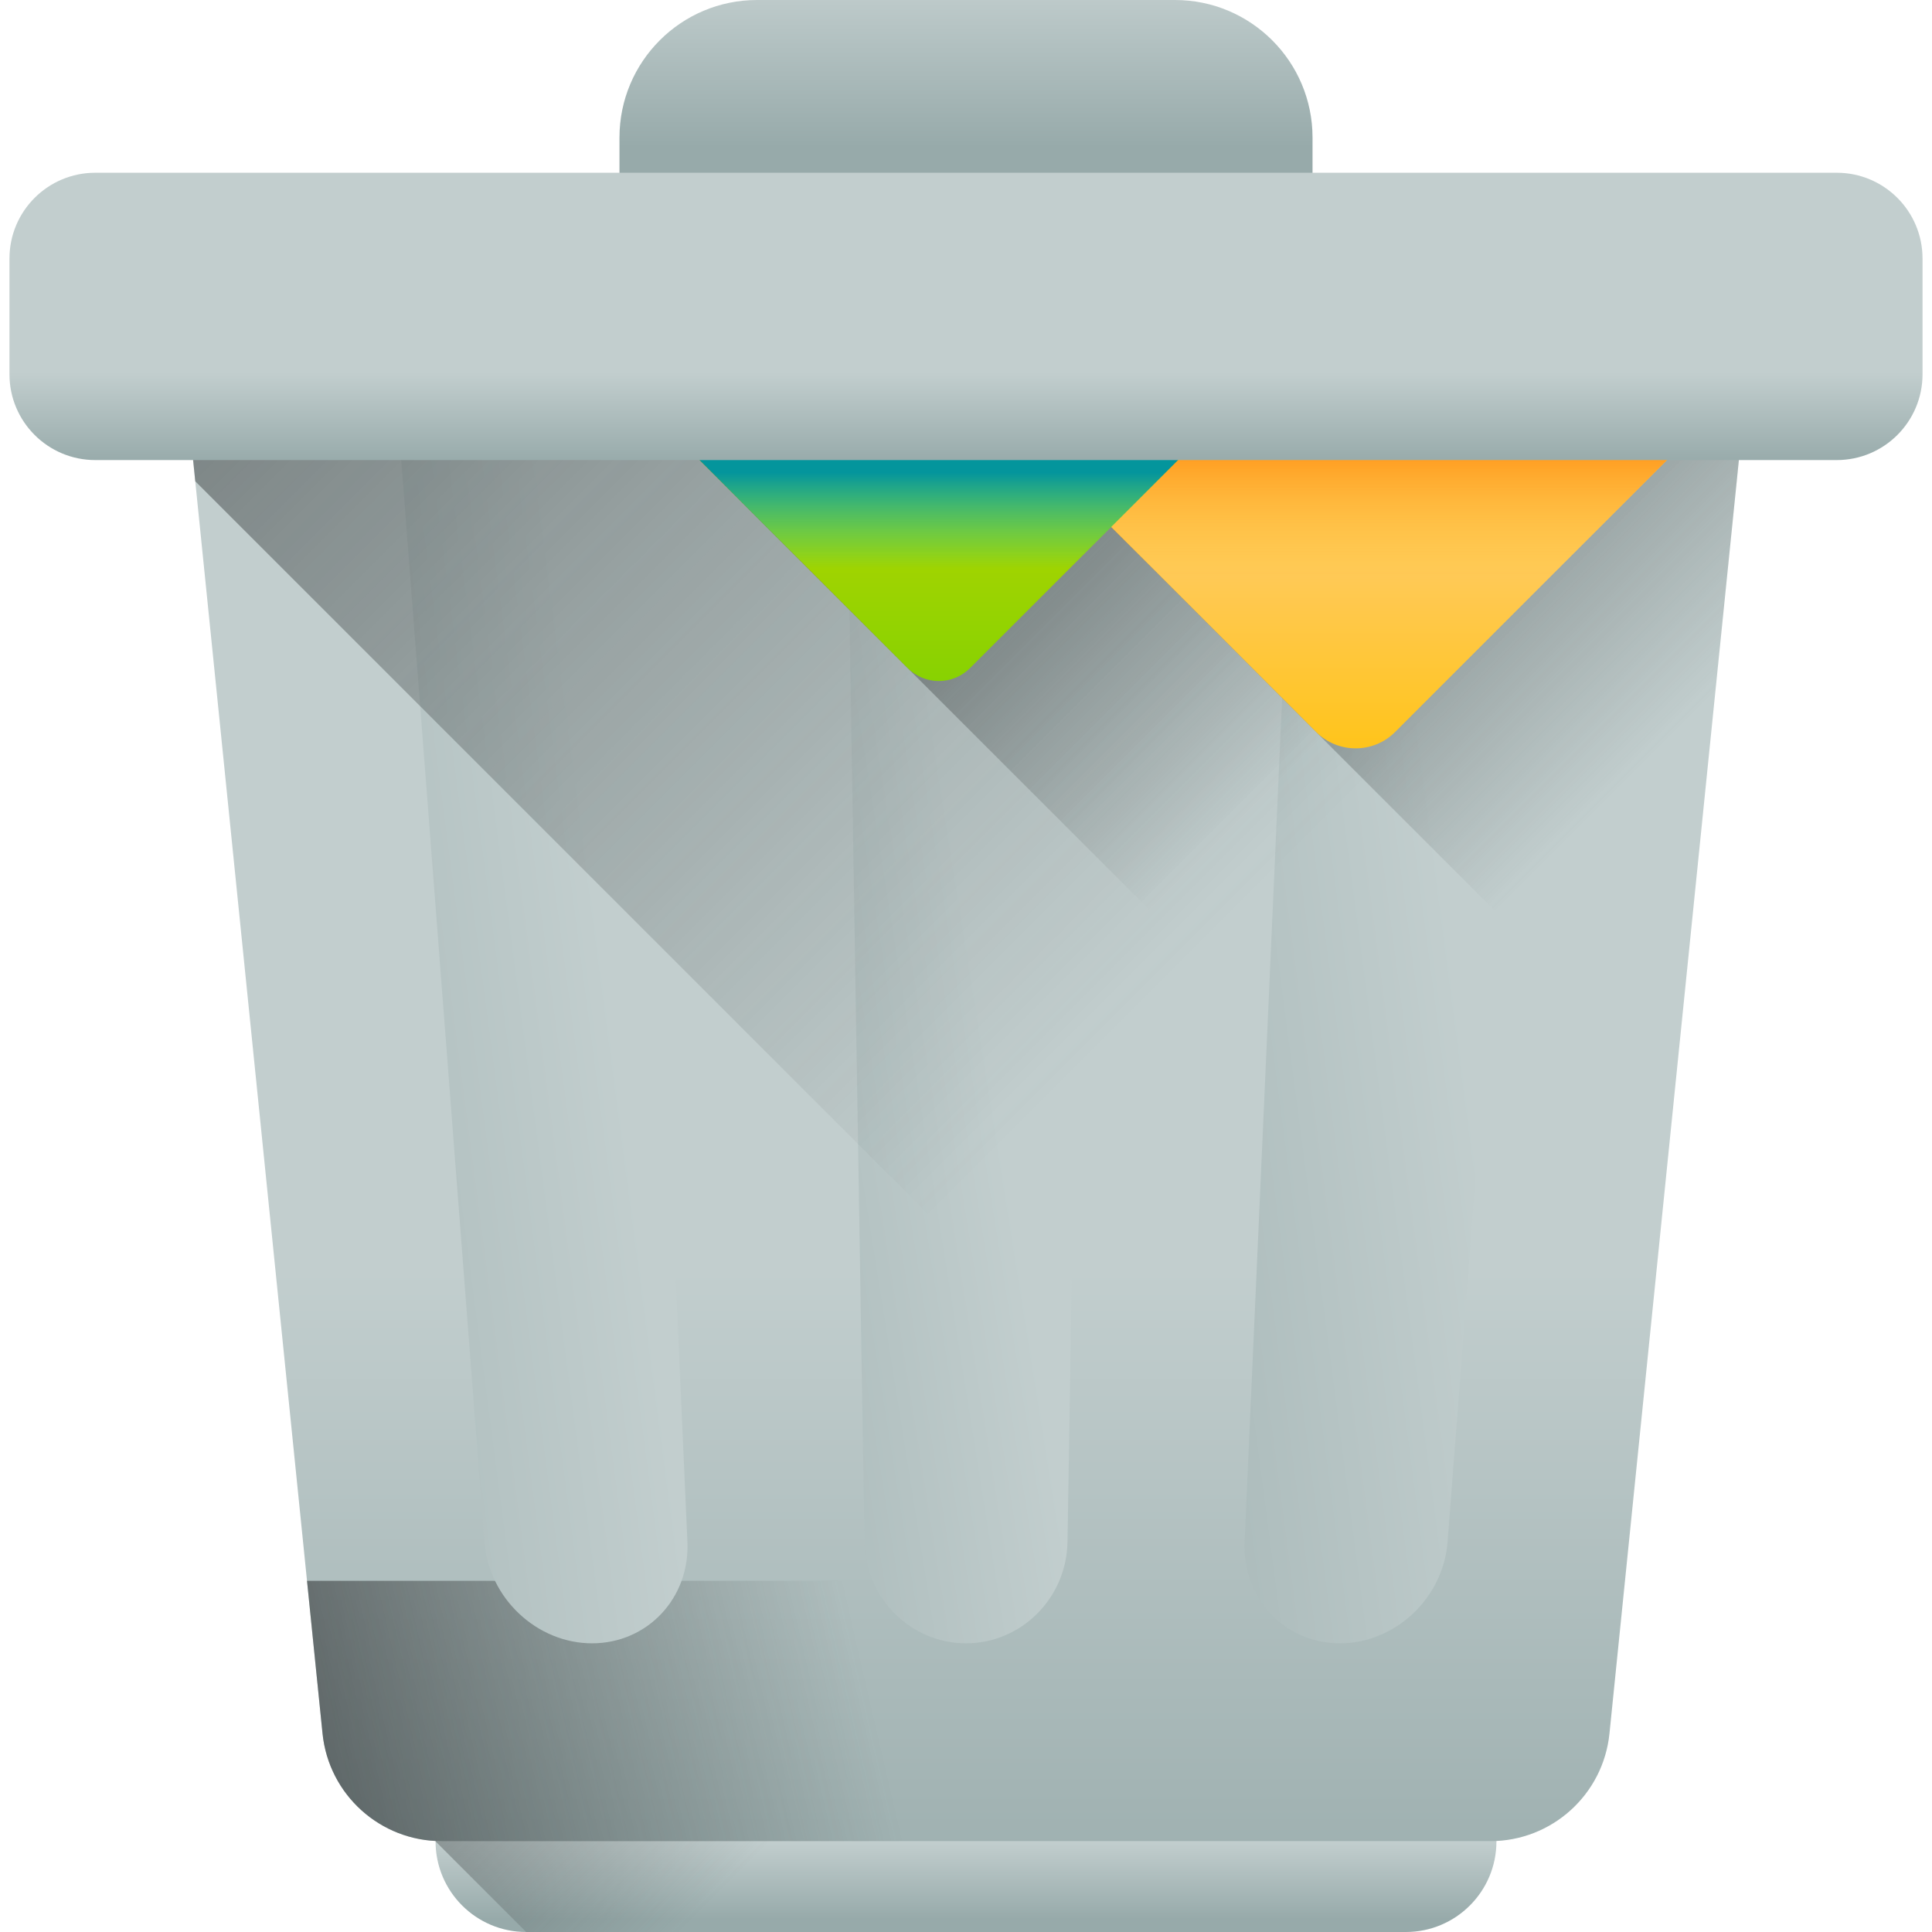 <svg xmlns="http://www.w3.org/2000/svg" xmlns:xlink="http://www.w3.org/1999/xlink" id="Capa_1" x="0px" y="0px" viewBox="0 0 512 512" style="enable-background:new 0 0 512 512;" xml:space="preserve"><linearGradient id="SVGID_1_" gradientUnits="userSpaceOnUse" x1="236.938" y1="65.257" x2="236.938" y2="45.858" gradientTransform="matrix(1.067 0 0 -1.067 3.267 557.533)">	<stop offset="0" style="stop-color:#C2CECE"></stop>	<stop offset="1" style="stop-color:#97AAAA"></stop></linearGradient><path style="fill:url(#SVGID_1_);" d="M115.43,475.965h281.14v12.022c0,13.262-10.751,24.013-24.013,24.013H139.442 c-13.262,0-24.013-10.751-24.013-24.013v-12.022H115.43z"></path><linearGradient id="SVGID_2_" gradientUnits="userSpaceOnUse" x1="215.475" y1="92.295" x2="103.665" y2="204.095" gradientTransform="matrix(1.067 0 0 -1.067 3.267 557.533)">	<stop offset="0" style="stop-color:#363F3E;stop-opacity:0"></stop>	<stop offset="1" style="stop-color:#303033"></stop></linearGradient><path style="fill:url(#SVGID_2_);" d="M396.571,487.987v-12.022H115.429v12.022L139.442,512h233.116 C385.82,512,396.571,501.249,396.571,487.987z"></path><linearGradient id="SVGID_3_" gradientUnits="userSpaceOnUse" x1="236.938" y1="207.097" x2="236.938" y2="28.617" gradientTransform="matrix(1.067 0 0 -1.067 3.267 557.533)">	<stop offset="0" style="stop-color:#C2CECE"></stop>	<stop offset="1" style="stop-color:#97AAAA"></stop></linearGradient><path style="fill:url(#SVGID_3_);" d="M462.839,102.109l-36.313,357.29c-1.646,16.198-15.286,28.523-31.568,28.523H117.042 c-16.283,0-29.922-12.324-31.568-28.523l-36.314-357.29c-1.9-18.697,12.775-34.94,31.568-34.94H431.27 C450.064,67.17,464.739,83.412,462.839,102.109z"></path><linearGradient id="SVGID_4_" gradientUnits="userSpaceOnUse" x1="214.375" y1="95.855" x2="-4.165" y2="45.435" gradientTransform="matrix(1.067 0 0 -1.067 3.267 557.533)">	<stop offset="0" style="stop-color:#363F3E;stop-opacity:0"></stop>	<stop offset="1" style="stop-color:#303033"></stop></linearGradient><path style="fill:url(#SVGID_4_);" d="M426.527,459.4l4.112-40.458H81.361l4.112,40.458c1.646,16.198,15.286,28.523,31.568,28.523 h277.917C411.241,487.921,424.88,475.598,426.527,459.4z"></path><linearGradient id="SVGID_5_" gradientUnits="userSpaceOnUse" x1="146.948" y1="288.507" x2="-1.022" y2="269.107" gradientTransform="matrix(1.067 0 0 -1.067 3.267 557.533)">	<stop offset="0" style="stop-color:#C2CECE"></stop>	<stop offset="1" style="stop-color:#97AAAA"></stop></linearGradient><path style="fill:url(#SVGID_5_);" d="M156.907,435.497L156.907,435.497c-14.614,0-27.38-11.934-28.53-26.898l-23.209-301.82 c-1.639-21.321,11.52-38.947,29.426-38.947l0,0c17.905,0,33.205,17.627,34.154,38.947l13.425,301.82 C182.838,423.563,171.522,435.497,156.907,435.497z"></path><linearGradient id="SVGID_6_" gradientUnits="userSpaceOnUse" x1="238.45" y1="286.996" x2="116.51" y2="267.596" gradientTransform="matrix(1.067 0 0 -1.067 3.267 557.533)">	<stop offset="0" style="stop-color:#C2CECE"></stop>	<stop offset="1" style="stop-color:#97AAAA"></stop></linearGradient><path style="fill:url(#SVGID_6_);" d="M256,435.497L256,435.497c-14.614,0-26.656-11.934-26.898-26.898l-4.892-301.82 C223.865,85.458,238.095,67.83,256,67.83l0,0c17.905,0,32.135,17.627,31.79,38.947l-4.892,301.82 C282.656,423.563,270.614,435.497,256,435.497z"></path><linearGradient id="SVGID_7_" gradientUnits="userSpaceOnUse" x1="357.6" y1="289.023" x2="209.63" y2="269.623" gradientTransform="matrix(1.067 0 0 -1.067 3.267 557.533)">	<stop offset="0" style="stop-color:#C2CECE"></stop>	<stop offset="1" style="stop-color:#97AAAA"></stop></linearGradient><path style="fill:url(#SVGID_7_);" d="M355.093,435.497L355.093,435.497c-14.614,0-25.932-11.934-25.266-26.898l13.425-301.82 c0.948-21.321,16.247-38.947,34.154-38.947l0,0c17.905,0,31.066,17.627,29.426,38.947l-23.209,301.82 C382.473,423.563,369.708,435.497,355.093,435.497z"></path><linearGradient id="SVGID_8_" gradientUnits="userSpaceOnUse" x1="334.465" y1="326.465" x2="-59.006" y2="719.935" gradientTransform="matrix(1.067 0 0 -1.067 3.267 557.533)">	<stop offset="0" style="stop-color:#363F3E;stop-opacity:0"></stop>	<stop offset="1" style="stop-color:#303033"></stop></linearGradient><path style="fill:url(#SVGID_8_);" d="M49.161,102.109l2.585,25.431l357.148,357.148c9.568-4.686,16.491-14.05,17.633-25.291 l36.313-357.29c1.901-18.697-12.775-34.94-31.568-34.94H80.73C61.936,67.17,47.261,83.412,49.161,102.109z"></path><linearGradient id="SVGID_9_" gradientUnits="userSpaceOnUse" x1="236.938" y1="527.429" x2="236.938" y2="485.932" gradientTransform="matrix(1.067 0 0 -1.067 3.267 557.533)">	<stop offset="0" style="stop-color:#C2CECE"></stop>	<stop offset="1" style="stop-color:#97AAAA"></stop></linearGradient><path style="fill:url(#SVGID_9_);" d="M347.834,54.724H164.166V36.466C164.166,16.326,180.493,0,200.633,0h110.735 c20.14,0,36.466,16.326,36.466,36.466L347.834,54.724L347.834,54.724z"></path><linearGradient id="SVGID_10_" gradientUnits="userSpaceOnUse" x1="316.009" y1="329.759" x2="164.329" y2="481.449" gradientTransform="matrix(1.067 0 0 -1.067 3.267 557.533)">	<stop offset="0" style="stop-color:#363F3E;stop-opacity:0"></stop>	<stop offset="1" style="stop-color:#303033"></stop></linearGradient><polygon style="fill:url(#SVGID_10_);" points="447.689,251.183 319.875,114.24 177.724,114.24 435.417,371.932 "></polygon><linearGradient id="SVGID_11_" gradientUnits="userSpaceOnUse" x1="413.729" y1="341.279" x2="276.509" y2="478.499" gradientTransform="matrix(1.067 0 0 -1.067 3.267 557.533)">	<stop offset="0" style="stop-color:#363F3E;stop-opacity:0"></stop>	<stop offset="1" style="stop-color:#303033"></stop></linearGradient><polygon style="fill:url(#SVGID_11_);" points="269.03,114.24 443.84,289.049 461.6,114.24 "></polygon><linearGradient id="SVGID_12_" gradientUnits="userSpaceOnUse" x1="333.736" y1="423.688" x2="333.736" y2="317.447" gradientTransform="matrix(1.067 0 0 -1.067 3.267 557.533)">	<stop offset="0" style="stop-color:#FFCF95"></stop>	<stop offset="0.427" style="stop-color:#FFC954"></stop>	<stop offset="1" style="stop-color:#FFC200"></stop></linearGradient><path style="fill:url(#SVGID_12_);" d="M449.472,114.24l-79.746,79.746c-5.781,5.781-15.155,5.781-20.937,0.001L269.03,114.24 H449.472z"></path><linearGradient id="SVGID_13_" gradientUnits="userSpaceOnUse" x1="333.736" y1="379.288" x2="333.736" y2="419.598" gradientTransform="matrix(1.067 0 0 -1.067 3.267 557.533)">	<stop offset="0" style="stop-color:#FFC200;stop-opacity:0"></stop>	<stop offset="0.719" style="stop-color:#FF8E00;stop-opacity:0.719"></stop>	<stop offset="1" style="stop-color:#FF7800"></stop></linearGradient><polygon style="fill:url(#SVGID_13_);" points="308.396,153.6 410.112,153.6 449.472,114.24 269.03,114.24 "></polygon><linearGradient id="SVGID_14_" gradientUnits="userSpaceOnUse" x1="230.187" y1="421.967" x2="230.187" y2="338.267" gradientTransform="matrix(1.067 0 0 -1.067 3.267 557.533)">	<stop offset="0" style="stop-color:#C2D600"></stop>	<stop offset="1" style="stop-color:#7BD101"></stop></linearGradient><path style="fill:url(#SVGID_14_);" d="M319.875,114.24l-62.823,62.823c-4.555,4.555-11.939,4.555-16.494,0.001l-62.834-62.825 H319.875z"></path><linearGradient id="SVGID_15_" gradientUnits="userSpaceOnUse" x1="230.187" y1="381.087" x2="230.187" y2="405.158" gradientTransform="matrix(1.067 0 0 -1.067 3.267 557.533)">	<stop offset="1.000000e-004" style="stop-color:#1ACEB8;stop-opacity:0"></stop>	<stop offset="1" style="stop-color:#04959C"></stop></linearGradient><polygon style="fill:url(#SVGID_15_);" points="217.089,153.6 280.515,153.6 319.875,114.24 177.724,114.24 "></polygon><linearGradient id="SVGID_16_" gradientUnits="userSpaceOnUse" x1="236.938" y1="430.058" x2="236.938" y2="407.457" gradientTransform="matrix(1.067 0 0 -1.067 3.267 557.533)">	<stop offset="0" style="stop-color:#C2CECE"></stop>	<stop offset="1" style="stop-color:#97AAAA"></stop></linearGradient><path style="fill:url(#SVGID_16_);" d="M486.751,121.923H25.249c-12.559,0-22.74-10.181-22.74-22.741V68.521 c0-12.559,10.181-22.741,22.74-22.741h461.502c12.559,0,22.74,10.181,22.74,22.741v30.661 C509.491,111.742,499.31,121.923,486.751,121.923z"></path><g></g><g></g><g></g><g></g><g></g><g></g><g></g><g></g><g></g><g></g><g></g><g></g><g></g><g></g><g></g></svg>